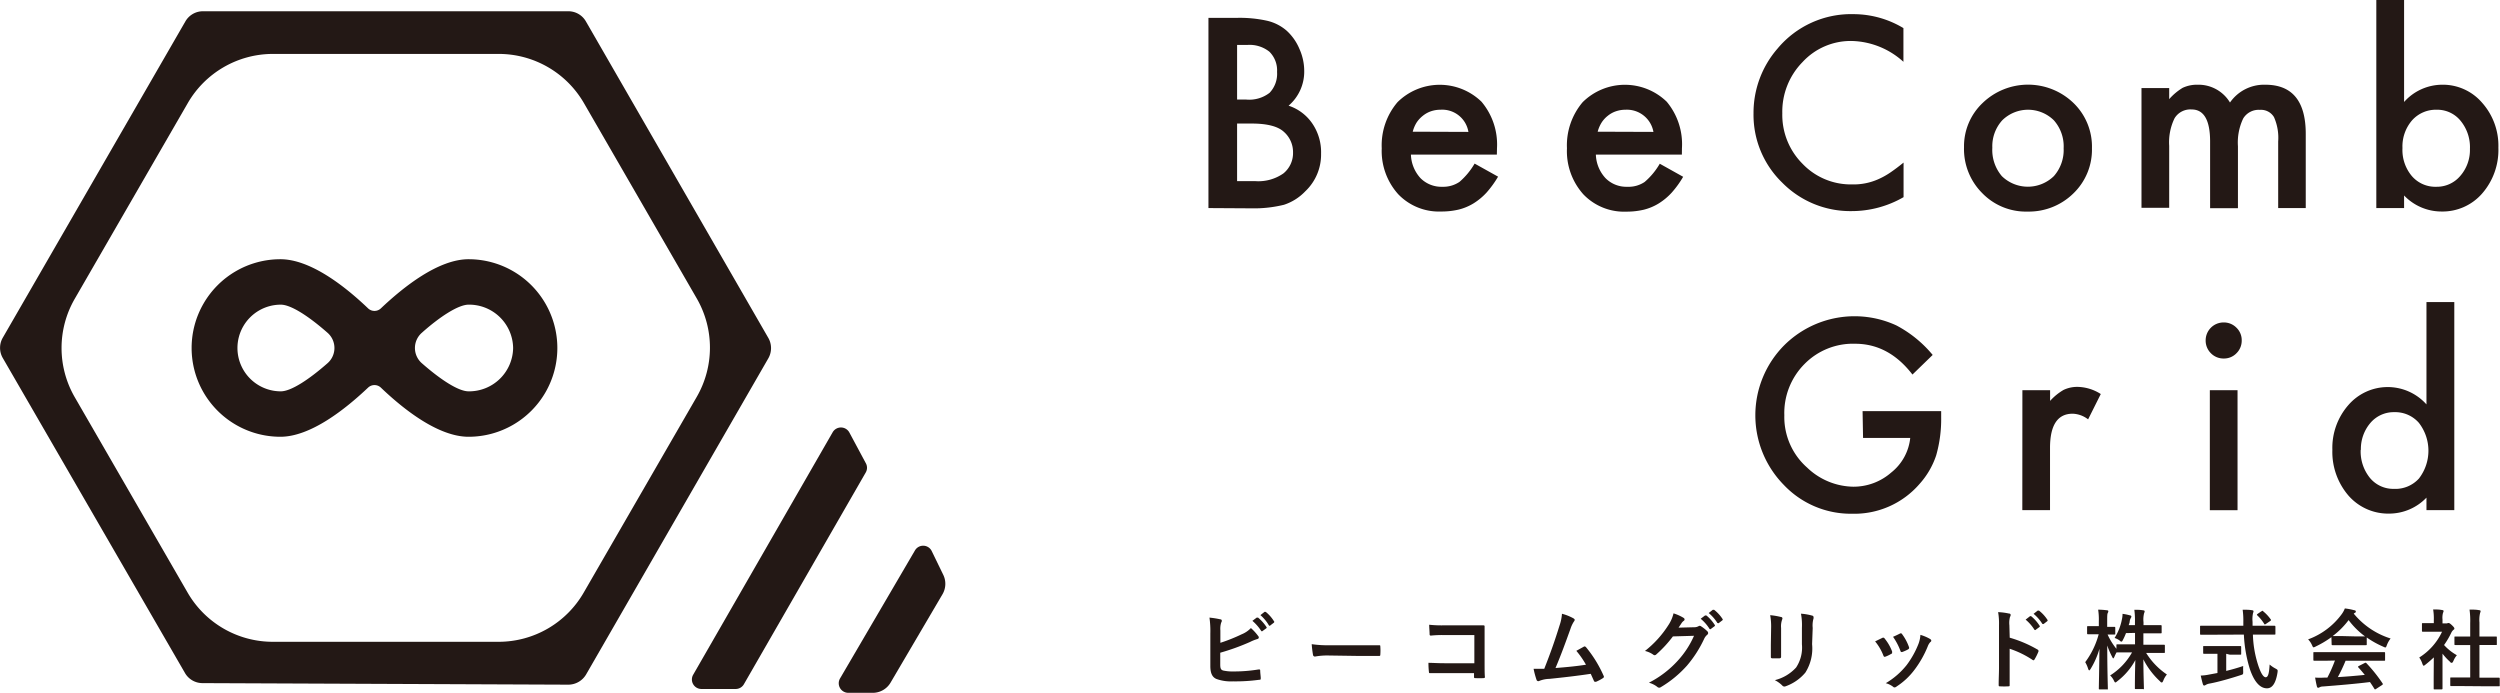 <svg xmlns="http://www.w3.org/2000/svg" viewBox="0 0 370.91 102.78"><defs><style>.cls-1{fill:#231815;}</style></defs><g id="レイヤー_2" data-name="レイヤー 2"><g id="レイヤー_1-2" data-name="レイヤー 1"><path class="cls-1" d="M179.29,30.87V2.65h4.23a18.71,18.71,0,0,1,4.52.44,6.72,6.72,0,0,1,2.87,1.48,7.62,7.62,0,0,1,1.88,2.69,8,8,0,0,1,.71,3.28,6.65,6.65,0,0,1-2.32,5.14,6.84,6.84,0,0,1,3.55,2.69A7.53,7.53,0,0,1,196,22.79a7.5,7.5,0,0,1-2.34,5.59,7.66,7.66,0,0,1-3.16,2,18.51,18.51,0,0,1-4.8.53Zm4.25-16.1h1.34a4.93,4.93,0,0,0,3.48-1,4.08,4.08,0,0,0,1.11-3.1,3.89,3.89,0,0,0-1.14-3,4.7,4.7,0,0,0-3.29-1h-1.5Zm0,12.1h2.64a6.48,6.48,0,0,0,4.23-1.14,3.88,3.88,0,0,0,1.43-3.1,4,4,0,0,0-1.37-3.08c-.89-.81-2.48-1.22-4.77-1.22h-2.16Z"/><path class="cls-1" d="M222.08,22.94H209.33a5.42,5.42,0,0,0,1.42,3.49A4.36,4.36,0,0,0,214,27.71a4.26,4.26,0,0,0,2.54-.73,10.57,10.57,0,0,0,2.24-2.71l3.48,1.94a15,15,0,0,1-1.7,2.35,9.17,9.17,0,0,1-1.92,1.6,7.85,7.85,0,0,1-2.21.93,11.08,11.08,0,0,1-2.58.29,8.37,8.37,0,0,1-6.4-2.56A9.59,9.59,0,0,1,205,22a9.86,9.86,0,0,1,2.34-6.84,8.9,8.9,0,0,1,12.46-.07A9.84,9.84,0,0,1,222.1,22Zm-4.22-3.37a3.94,3.94,0,0,0-4.15-3.29,4.34,4.34,0,0,0-1.41.23,4,4,0,0,0-1.19.66,4.37,4.37,0,0,0-.93,1,4.83,4.83,0,0,0-.58,1.37Z"/><path class="cls-1" d="M249.53,22.94H236.77a5.38,5.38,0,0,0,1.43,3.49,4.34,4.34,0,0,0,3.23,1.28A4.26,4.26,0,0,0,244,27a10.36,10.36,0,0,0,2.25-2.71l3.47,1.94a14.38,14.38,0,0,1-1.7,2.35,9.17,9.17,0,0,1-1.92,1.6,7.85,7.85,0,0,1-2.21.93,11,11,0,0,1-2.58.29,8.36,8.36,0,0,1-6.39-2.56A9.59,9.59,0,0,1,232.48,22a9.9,9.9,0,0,1,2.33-6.84,8.91,8.91,0,0,1,12.47-.07A9.83,9.83,0,0,1,249.54,22Zm-4.22-3.37a4,4,0,0,0-4.15-3.29,4.34,4.34,0,0,0-1.41.23,3.91,3.91,0,0,0-1.2.66,4.12,4.12,0,0,0-.92,1,4.85,4.85,0,0,0-.59,1.37Z"/><path class="cls-1" d="M282.4,4.17v5a11.81,11.81,0,0,0-7.64-3.09,9.72,9.72,0,0,0-7.33,3.13,10.52,10.52,0,0,0-3,7.6,10.26,10.26,0,0,0,3,7.49,9.9,9.9,0,0,0,7.35,3.06,9,9,0,0,0,3.82-.74,11.31,11.31,0,0,0,1.82-1q.93-.63,2-1.5v5.13a15.38,15.38,0,0,1-7.68,2.07,14.17,14.17,0,0,1-10.32-4.22,14,14,0,0,1-4.26-10.27,14.53,14.53,0,0,1,3.56-9.62A14.22,14.22,0,0,1,275.05,2.1,14.39,14.39,0,0,1,282.4,4.17Z"/><path class="cls-1" d="M291.39,21.84a8.84,8.84,0,0,1,2.76-6.56,9.71,9.71,0,0,1,13.48,0A9,9,0,0,1,310.37,22a9,9,0,0,1-2.76,6.7,9.42,9.42,0,0,1-6.81,2.69,9,9,0,0,1-6.71-2.74A9.24,9.24,0,0,1,291.39,21.84Zm4.2.07A6,6,0,0,0,297,26.13a5.53,5.53,0,0,0,7.72,0A5.85,5.85,0,0,0,306.17,22a5.83,5.83,0,0,0-1.44-4.14,5.46,5.46,0,0,0-7.68,0A5.72,5.72,0,0,0,295.59,21.91Z"/><path class="cls-1" d="M317.72,13.07h4.11v1.64a8.46,8.46,0,0,1,2-1.68,5,5,0,0,1,2.25-.46,5.45,5.45,0,0,1,4.77,2.64,6.16,6.16,0,0,1,5.24-2.64q6,0,6,7.3v11H338V21a7.56,7.56,0,0,0-.62-3.62,2.24,2.24,0,0,0-2.1-1.08,2.67,2.67,0,0,0-2.47,1.28,8.26,8.26,0,0,0-.78,4.12v9.19H327.9V21c0-3.17-.92-4.76-2.74-4.76a2.74,2.74,0,0,0-2.53,1.3,8.11,8.11,0,0,0-.8,4.1v9.19h-4.11Z"/><path class="cls-1" d="M356.68,0V15.13a7.6,7.6,0,0,1,5.59-2.56,7.68,7.68,0,0,1,6,2.69,9.58,9.58,0,0,1,2.4,6.65,9.83,9.83,0,0,1-2.41,6.8,7.79,7.79,0,0,1-6.05,2.67A7.67,7.67,0,0,1,356.68,29v1.87h-4.12V0Zm9.77,22.1a6.17,6.17,0,0,0-1.38-4.17,4.46,4.46,0,0,0-3.53-1.65,4.73,4.73,0,0,0-3.69,1.59,5.92,5.92,0,0,0-1.41,4.1,6,6,0,0,0,1.39,4.15,4.6,4.6,0,0,0,3.65,1.59A4.54,4.54,0,0,0,365,26.12,5.86,5.86,0,0,0,366.45,22.1Z"/><path class="cls-1" d="M276.34,61H288v.93a19.65,19.65,0,0,1-.74,5.63,12,12,0,0,1-2.47,4.24,12.78,12.78,0,0,1-10,4.42,13.69,13.69,0,0,1-10.14-4.28,14.74,14.74,0,0,1,.07-20.72,14.8,14.8,0,0,1,16.63-2.94,17.69,17.69,0,0,1,5.39,4.38l-3,2.91Q280.22,51,275.24,51A10.08,10.08,0,0,0,267.73,54a10.31,10.31,0,0,0-3,7.61,10,10,0,0,0,3.38,7.76,10.11,10.11,0,0,0,6.86,2.84,8.5,8.5,0,0,0,5.64-2.12,7.53,7.53,0,0,0,2.8-5.12h-7Z"/><path class="cls-1" d="M300.05,57.89h4.11v1.59a8.26,8.26,0,0,1,2-1.63,4.7,4.7,0,0,1,2.12-.45,6.59,6.59,0,0,1,3.4,1.06l-1.88,3.76a3.93,3.93,0,0,0-2.29-.84q-3.36,0-3.36,5.08v9.23h-4.11Z"/><path class="cls-1" d="M327.24,50.49a2.66,2.66,0,0,1,2.66-2.65,2.62,2.62,0,0,1,1.91.78,2.56,2.56,0,0,1,.78,1.89,2.61,2.61,0,0,1-.78,1.9,2.56,2.56,0,0,1-1.89.78,2.61,2.61,0,0,1-1.9-.78A2.64,2.64,0,0,1,327.24,50.49Zm4.73,7.4v17.8h-4.11V57.89Z"/><path class="cls-1" d="M360,44.82h4.13V75.69H360V73.83a7.67,7.67,0,0,1-5.5,2.37,7.83,7.83,0,0,1-6.07-2.67,9.94,9.94,0,0,1-2.39-6.8,9.62,9.62,0,0,1,2.39-6.65A7.71,7.71,0,0,1,360,60Zm-9.76,21.91a6.22,6.22,0,0,0,1.37,4.17,4.48,4.48,0,0,0,3.55,1.63A4.71,4.71,0,0,0,358.88,71a6.75,6.75,0,0,0,0-8.26,4.66,4.66,0,0,0-3.66-1.59,4.54,4.54,0,0,0-3.54,1.6A5.94,5.94,0,0,0,350.27,66.73Z"/><path class="cls-1" d="M181.06,95.37a24.92,24.92,0,0,0,3.15-1.26,3.94,3.94,0,0,0,1.38-.93,7.46,7.46,0,0,1,1.07,1.17.32.32,0,0,1,.1.23c0,.1-.06.19-.21.23a6.23,6.23,0,0,0-1.08.43,33.34,33.34,0,0,1-4.43,1.6v1.72c0,.61.09.81.43.92a6.65,6.65,0,0,0,1.63.14,22.4,22.4,0,0,0,3.64-.3c.19,0,.22,0,.23.18,0,.36.08.85.08,1.12s-.08.22-.27.24a26,26,0,0,1-3.84.23,6.37,6.37,0,0,1-2.45-.35c-.65-.27-.92-.88-.92-1.94V94a13.83,13.83,0,0,0-.13-2.37,13,13,0,0,1,1.63.26c.15,0,.2.12.2.21a.48.48,0,0,1-.09.27,3.09,3.09,0,0,0-.12,1.16Zm5.39-3.74c.07,0,.12,0,.2,0A6.26,6.26,0,0,1,187.88,93a.14.14,0,0,1,0,.21l-.55.4a.13.13,0,0,1-.21,0,6.82,6.82,0,0,0-1.31-1.5Zm1.15-.84c.08-.05.12,0,.2,0A5.49,5.49,0,0,1,189,92.15a.15.15,0,0,1,0,.23l-.52.4a.13.13,0,0,1-.22,0A6.07,6.07,0,0,0,187,91.26Z"/><path class="cls-1" d="M197,97.25a10,10,0,0,0-1.9.16.29.29,0,0,1-.3-.27,15.24,15.24,0,0,1-.19-1.57,16.46,16.46,0,0,0,2.79.16h4.16c1,0,2,0,3,0,.19,0,.23,0,.23.18a8.28,8.28,0,0,1,0,1.22c0,.15-.05.2-.23.19-1,0-1.92,0-2.88,0Z"/><path class="cls-1" d="M218.74,94.22h-4.51a15.67,15.67,0,0,0-1.93.08c-.15,0-.2-.07-.2-.22,0-.35-.06-1-.06-1.39a17.86,17.86,0,0,0,2.16.09H218c.67,0,1.36,0,2,0,.21,0,.27,0,.26.22,0,.69,0,1.36,0,2v3.09c0,.94,0,2,.05,2.34,0,.13-.05.17-.24.18a10.65,10.65,0,0,1-1.13,0c-.21,0-.25,0-.25-.22v-.52H214.3c-.82,0-1.5,0-2.12,0-.12,0-.17,0-.18-.19a11.78,11.78,0,0,1-.07-1.34c.61,0,1.36.06,2.38.06h4.43Z"/><path class="cls-1" d="M233.48,91.76c.09.07.15.13.15.21a.47.47,0,0,1-.13.26A4.64,4.64,0,0,0,233,93.3c-.72,2-1.4,3.88-2.22,5.81,2-.16,3.08-.27,4.52-.49a12.88,12.88,0,0,0-1.43-2.06l1.12-.62c.15-.08.22,0,.31.07a18,18,0,0,1,2.61,4.23.28.28,0,0,1,.05.17.26.26,0,0,1-.16.21,6.18,6.18,0,0,1-1,.53.34.34,0,0,1-.16,0q-.12,0-.18-.18l-.45-1c-2.07.31-4,.53-6.14.75a4.23,4.23,0,0,0-1.51.31c-.17.08-.31,0-.38-.13a12.69,12.69,0,0,1-.45-1.67c.52,0,1.06,0,1.58,0,.92-2.32,1.59-4.23,2.26-6.4a6.74,6.74,0,0,0,.37-1.77A7.28,7.28,0,0,1,233.48,91.76Z"/><path class="cls-1" d="M251.37,93.06a1.25,1.25,0,0,0,.64-.16.26.26,0,0,1,.17-.05.35.35,0,0,1,.21.08,6.1,6.1,0,0,1,.88.69.45.45,0,0,1,.16.3.38.38,0,0,1-.15.27,1.64,1.64,0,0,0-.43.56,17.56,17.56,0,0,1-2.56,4,16.42,16.42,0,0,1-3.92,3.22.36.36,0,0,1-.21.06.48.48,0,0,1-.3-.14,3.48,3.48,0,0,0-1.22-.6,15,15,0,0,0,4.3-3.29,13.39,13.39,0,0,0,2.39-3.67l-3.13.09a17.74,17.74,0,0,1-2.44,2.65.4.4,0,0,1-.27.14.29.29,0,0,1-.2-.08,3.5,3.5,0,0,0-1.24-.55,15.27,15.27,0,0,0,3.48-3.84,5.33,5.33,0,0,0,.76-1.74,6.56,6.56,0,0,1,1.51.68.29.29,0,0,1,.13.22.25.25,0,0,1-.14.22,1.35,1.35,0,0,0-.32.35l-.43.65Zm1.6-1.75c.06,0,.11,0,.19,0a5.82,5.82,0,0,1,1.23,1.38.14.14,0,0,1,0,.21l-.54.4a.14.14,0,0,1-.22,0,6.18,6.18,0,0,0-1.31-1.5Zm1.15-.84c.07,0,.11,0,.19,0a5.49,5.49,0,0,1,1.23,1.33.15.15,0,0,1,0,.23l-.52.4c-.1.08-.16,0-.22,0a6.22,6.22,0,0,0-1.29-1.48Z"/><path class="cls-1" d="M262.77,93.16a9.19,9.19,0,0,0-.14-1.89,10.2,10.2,0,0,1,1.6.27c.15,0,.22.12.22.21a.59.59,0,0,1-.05.19,2.9,2.9,0,0,0-.15,1.23v2.61c0,.67,0,1.18,0,1.63,0,.19-.07.26-.28.26h-1c-.18,0-.25-.07-.24-.22,0-.45,0-1.2,0-1.76Zm6.08,2.41a6.69,6.69,0,0,1-1,4.22,6.77,6.77,0,0,1-2.85,2,.77.77,0,0,1-.27.07.43.43,0,0,1-.31-.16,4.25,4.25,0,0,0-1.1-.79,6.3,6.3,0,0,0,3.16-1.88,5.36,5.36,0,0,0,.86-3.45V93.16a9.33,9.33,0,0,0-.14-2.11,8.1,8.1,0,0,1,1.68.29.21.21,0,0,1,.18.22.37.37,0,0,1,0,.2,3.79,3.79,0,0,0-.12,1.41Z"/><path class="cls-1" d="M279.27,94.64a.24.24,0,0,1,.34.09,6.82,6.82,0,0,1,1.11,1.92.67.67,0,0,1,0,.19c0,.08,0,.12-.15.18a4.83,4.83,0,0,1-.83.4c-.18.07-.26,0-.32-.18a7.63,7.63,0,0,0-1.22-2.08C278.69,94.92,279,94.77,279.27,94.64Zm7.1.17c.1.08.16.14.16.22s0,.14-.14.23a2,2,0,0,0-.39.66,15.18,15.18,0,0,1-1.95,3.44,10.28,10.28,0,0,1-2.66,2.49.51.51,0,0,1-.31.14.26.26,0,0,1-.2-.09,3.06,3.06,0,0,0-1.1-.54,11.26,11.26,0,0,0,3.1-2.69,13.35,13.35,0,0,0,1.74-3.11,4.53,4.53,0,0,0,.3-1.37A6.43,6.43,0,0,1,286.37,94.81ZM281.88,94a.23.23,0,0,1,.34.11,7.13,7.13,0,0,1,1,1.88c.07.2,0,.26-.12.35a5.56,5.56,0,0,1-.9.4c-.14,0-.19,0-.25-.19a9.13,9.13,0,0,0-1.09-2.07C281.37,94.26,281.66,94.11,281.88,94Z"/><path class="cls-1" d="M298.17,94.61a18.23,18.23,0,0,1,4.11,1.75.25.25,0,0,1,.14.34,7.77,7.77,0,0,1-.56,1.12c-.05.09-.1.14-.16.14a.22.22,0,0,1-.15-.06,14.18,14.18,0,0,0-3.39-1.65V99.1c0,.84,0,1.6,0,2.53,0,.16,0,.2-.23.2a11,11,0,0,1-1.15,0c-.18,0-.25,0-.25-.2,0-.95.05-1.72.05-2.54V92.73a9.87,9.87,0,0,0-.13-1.91,9,9,0,0,1,1.62.21c.18,0,.24.11.24.22a.71.71,0,0,1-.1.29,3.4,3.4,0,0,0-.09,1.22Zm3-3.18c.06-.05.12,0,.19,0a5.88,5.88,0,0,1,1.23,1.39.13.13,0,0,1,0,.2l-.54.4a.13.13,0,0,1-.22,0,6.51,6.51,0,0,0-1.3-1.49Zm1.15-.84c.08,0,.12,0,.19,0a5.47,5.47,0,0,1,1.23,1.33.16.16,0,0,1,0,.24l-.52.4c-.1.07-.16,0-.21,0a6.12,6.12,0,0,0-1.3-1.49Z"/><path class="cls-1" d="M315.42,93.93a8,8,0,0,1-.45,1c-.09.18-.13.26-.21.26s-.14,0-.29-.17a2.69,2.69,0,0,0-.74-.37,8,8,0,0,0,1.09-2.78,3.75,3.75,0,0,0,.09-.8,8,8,0,0,1,1.11.23c.11,0,.2.08.2.17a.45.45,0,0,1-.1.25,1.39,1.39,0,0,0-.15.48c0,.18-.09.36-.15.55h.93v-.41a12.3,12.3,0,0,0-.09-1.87c.48,0,.87,0,1.31.08.14,0,.22.07.22.13a.7.7,0,0,1-.08.29,3.78,3.78,0,0,0-.09,1.34v.44H319c1.11,0,1.49,0,1.57,0s.14,0,.14.15v.92c0,.13,0,.14-.14.14s-.46,0-1.57,0H318v1.7h1.33c1.23,0,1.65,0,1.73,0s.13,0,.13.13v.93c0,.14,0,.15-.13.15s-.5,0-1.73,0h-.92a10.59,10.59,0,0,0,3.08,3.2,3.14,3.14,0,0,0-.54.92c-.08.18-.13.26-.21.26s-.14,0-.27-.17A11.36,11.36,0,0,1,318,97.82c0,2,.08,4,.08,4.28s0,.13-.14.13h-1.06c-.13,0-.14,0-.14-.13s0-2.19.07-4.17a9.79,9.79,0,0,1-2.67,3.13c-.14.12-.23.19-.3.19s-.13-.1-.22-.29a2.6,2.6,0,0,0-.55-.75,9.59,9.59,0,0,0,3.25-3.42h-.42c-1.24,0-1.67,0-1.75,0s-.11,0-.13,0a5.9,5.9,0,0,0-.33.68c-.07.13-.11.21-.16.21s-.09-.08-.17-.24a11.65,11.65,0,0,1-.72-1.67c0,3.41.09,6.13.09,6.36s0,.15-.14.15h-1.05c-.14,0-.15,0-.15-.15s.06-2.81.09-5.87a11.81,11.81,0,0,1-1.32,3c-.08.12-.14.2-.19.2s-.11-.08-.16-.22a4.49,4.49,0,0,0-.44-1,12.17,12.17,0,0,0,2-4.14H311c-.86,0-1.14,0-1.21,0s-.14,0-.14-.14v-.92c0-.12,0-.14.14-.14s.35,0,1.21,0h.39V92.2a9.69,9.69,0,0,0-.1-1.75,11.87,11.87,0,0,1,1.29.09c.13,0,.22.06.22.13a.61.61,0,0,1-.08.27c-.08.15-.09.36-.09,1.25V93c.74,0,1,0,1.06,0s.14,0,.14.14V94c0,.13,0,.14-.14.14l-1,0A9.61,9.61,0,0,0,314,96.26v-.53c0-.12,0-.13.14-.13s.51,0,1.75,0h.87v-1.7Z"/><path class="cls-1" d="M328.2,94.17c-1.18,0-1.58,0-1.66,0s-.13,0-.13-.15V93c0-.15,0-.16.13-.16s.48,0,1.66,0h4.63c0-.17,0-.35,0-.53a12.07,12.07,0,0,0-.1-1.85c.46,0,1,0,1.41.08.13,0,.2.08.2.15a.88.88,0,0,1-.07.27,4.23,4.23,0,0,0-.07,1.31v.57h1.59c1.17,0,1.58,0,1.65,0s.15,0,.15.16v1c0,.14,0,.15-.15.15s-.48,0-1.65,0h-1.54a16.16,16.16,0,0,0,.74,4.41c.37,1.17.77,1.92,1.16,1.92s.51-.71.58-1.89a4.44,4.44,0,0,0,.84.58c.38.21.38.21.33.61-.26,1.65-.81,2.35-1.57,2.34-1,0-1.88-.93-2.53-2.85a20.29,20.29,0,0,1-.89-5.12ZM330.29,97v2.54c.85-.21,1.74-.46,2.52-.73a7.27,7.27,0,0,0,0,.82c0,.42,0,.42-.39.54-1.29.42-3.23,1-4.62,1.25a1.56,1.56,0,0,0-.55.2.48.48,0,0,1-.23.09c-.08,0-.14-.06-.18-.17-.1-.31-.23-.85-.33-1.31a7,7,0,0,0,1.24-.15l1.24-.23V97h-.44c-1.1,0-1.46,0-1.54,0s-.14,0-.14-.13V96c0-.14,0-.15.14-.15s.44,0,1.54,0h2.28c1.09,0,1.45,0,1.53,0s.15,0,.15.15v1c0,.12,0,.13-.15.13s-.44,0-1.53,0Zm5.21-6.3c.07,0,.11-.08.15-.08s.08,0,.13.08a6,6,0,0,1,1.11,1.19c.08.1.06.15-.09.26l-.61.41a.36.36,0,0,1-.17.08s-.07,0-.11-.11a6,6,0,0,0-1-1.22c-.1-.11-.08-.14.05-.24Z"/><path class="cls-1" d="M345.9,94.53a14.73,14.73,0,0,1-2.34,1.39.77.77,0,0,1-.31.12c-.09,0-.12-.09-.23-.32a2.83,2.83,0,0,0-.58-.86,10.73,10.73,0,0,0,5-3.76,3.61,3.61,0,0,0,.45-.83,8.7,8.7,0,0,1,1.4.27c.15,0,.23.09.23.18a.2.2,0,0,1-.13.2.93.93,0,0,0-.18.12,11.56,11.56,0,0,0,5.47,3.69,3.65,3.65,0,0,0-.56,1c-.09.24-.13.33-.22.33a.92.92,0,0,1-.3-.11,13.64,13.64,0,0,1-2.46-1.37v1c0,.13,0,.14-.15.14s-.42,0-1.46,0h-2c-1,0-1.38,0-1.46,0s-.14,0-.14-.14Zm-.82,3.5c-1.22,0-1.63,0-1.71,0s-.15,0-.15-.14v-1c0-.13,0-.14.15-.14s.49,0,1.71,0H352c1.22,0,1.63,0,1.71,0s.15,0,.15.14v1c0,.13,0,.14-.15.14s-.49,0-1.71,0h-4a24.12,24.12,0,0,1-1.15,2.43c1.34-.08,2.75-.2,4-.33-.3-.36-.59-.72-.94-1.09-.09-.11-.08-.16.07-.24l.83-.42c.14-.08.18-.07.27,0a22.22,22.22,0,0,1,2.4,3c.07.1.07.16-.06.25l-.89.58a.33.33,0,0,1-.16.07s-.06,0-.1-.09c-.22-.36-.44-.69-.65-1-2.14.27-4.78.49-7,.66a1.15,1.15,0,0,0-.47.11.33.33,0,0,1-.22.08c-.09,0-.15-.07-.18-.18-.11-.43-.19-.88-.27-1.33a11.06,11.06,0,0,0,1.41,0h.41A20.81,20.81,0,0,0,346.42,98Zm4.41-3.61c.87,0,1.26,0,1.4,0A11.67,11.67,0,0,1,348.45,92a11.83,11.83,0,0,1-2.37,2.37c.12,0,.48,0,1.42,0Z"/><path class="cls-1" d="M361.09,97.53a15.44,15.44,0,0,1-1.23,1.07c-.13.1-.2.17-.27.17s-.13-.11-.2-.3a3.58,3.58,0,0,0-.46-.92,9,9,0,0,0,3.38-3.82h-1.46c-1,0-1.3,0-1.37,0s-.15,0-.15-.14v-1c0-.12,0-.14.15-.14s.38,0,1.37,0h.24V92a8,8,0,0,0-.1-1.58c.49,0,.88,0,1.34.09.13,0,.21.08.21.13a.57.57,0,0,1-.08.27,2.71,2.71,0,0,0-.08,1v.58h.54a.43.43,0,0,0,.25-.05.3.3,0,0,1,.14,0c.08,0,.21.07.48.33s.35.38.35.47,0,.12-.13.2a1.36,1.36,0,0,0-.3.38,12.16,12.16,0,0,1-1.1,1.88,7.53,7.53,0,0,0,1.9,1.51,3.23,3.23,0,0,0-.51.84c-.09.2-.16.29-.25.29s-.14,0-.26-.16a8.92,8.92,0,0,1-1.11-1.2v3.63c0,1,0,1.46,0,1.53s0,.14-.16.14h-1c-.14,0-.15,0-.15-.14s0-.57,0-1.53Zm4.31,4.26c-1.22,0-1.65,0-1.73,0s-.14,0-.14-.14v-1c0-.13,0-.14.14-.14s.51,0,1.73,0h1.09V95.7h-.58c-1.15,0-1.55,0-1.63,0s-.13,0-.13-.13v-1c0-.13,0-.13.13-.13h2.21v-2a11.74,11.74,0,0,0-.1-2c.49,0,1,0,1.43.09.12,0,.21.06.21.13a.57.57,0,0,1-.07.27,4.46,4.46,0,0,0-.1,1.42v2.09h2.44c.13,0,.14,0,.14.13v1c0,.13,0,.13-.14.13s-.48,0-1.63,0h-.81v4.84H369c1.22,0,1.64,0,1.71,0s.16,0,.16.14v1c0,.13,0,.14-.16.14s-.49,0-1.71,0Z"/><path class="cls-1" d="M84.3,1.67H30.13A3,3,0,0,0,27.49,3.2L.41,50.11a3,3,0,0,0,0,3l27,46.68A3,3,0,0,0,30,101.35l54.31.23a3.07,3.07,0,0,0,2.65-1.52L114,53.15a3.05,3.05,0,0,0,0-3L86.94,3.2A3,3,0,0,0,84.3,1.67ZM74,95.22H40.46a14.6,14.6,0,0,1-12.62-7.29l-16.75-29a14.59,14.59,0,0,1,0-14.6l16.75-29A14.6,14.6,0,0,1,40.46,8H74a14.61,14.61,0,0,1,12.63,7.29l16.75,29a14.6,14.6,0,0,1,0,14.58l-16.75,29A14.58,14.58,0,0,1,74,95.22Z"/><path class="cls-1" d="M123.55,64.11l-20.71,36a1.41,1.41,0,0,0,1.22,2.11h5.09a1.4,1.4,0,0,0,1.22-.71l18.08-31.42a1.39,1.39,0,0,0,0-1.38L126,64.14A1.42,1.42,0,0,0,123.55,64.11Z"/><path class="cls-1" d="M135.75,81.66l-11.12,19a1.42,1.42,0,0,0,1.22,2.13h3.64a3.06,3.06,0,0,0,2.63-1.5l7.71-13.12a3.06,3.06,0,0,0,.12-2.88l-1.71-3.52A1.41,1.41,0,0,0,135.75,81.66Z"/><path class="cls-1" d="M69.52,38.46c-4.49,0-9.65,4.11-13,7.28a1.38,1.38,0,0,1-1.92,0c-3.32-3.17-8.48-7.28-13-7.28a13.17,13.17,0,1,0,0,26.34c4.49,0,9.65-4.11,13-7.28a1.38,1.38,0,0,1,1.92,0c3.32,3.17,8.48,7.28,13,7.28a13.17,13.17,0,1,0,0-26.34Zm6.61,13.17a6.53,6.53,0,0,1-6.61,6.43c-1.56,0-4.28-1.84-6.92-4.16a3,3,0,0,1,0-4.54C65.24,47,68,45.2,69.52,45.2A6.53,6.53,0,0,1,76.13,51.63ZM41.66,45.2c1.56,0,4.28,1.84,6.92,4.16a3,3,0,0,1,0,4.54c-2.64,2.32-5.36,4.16-6.92,4.16a6.43,6.43,0,1,1,0-12.86Z"/></g></g></svg>